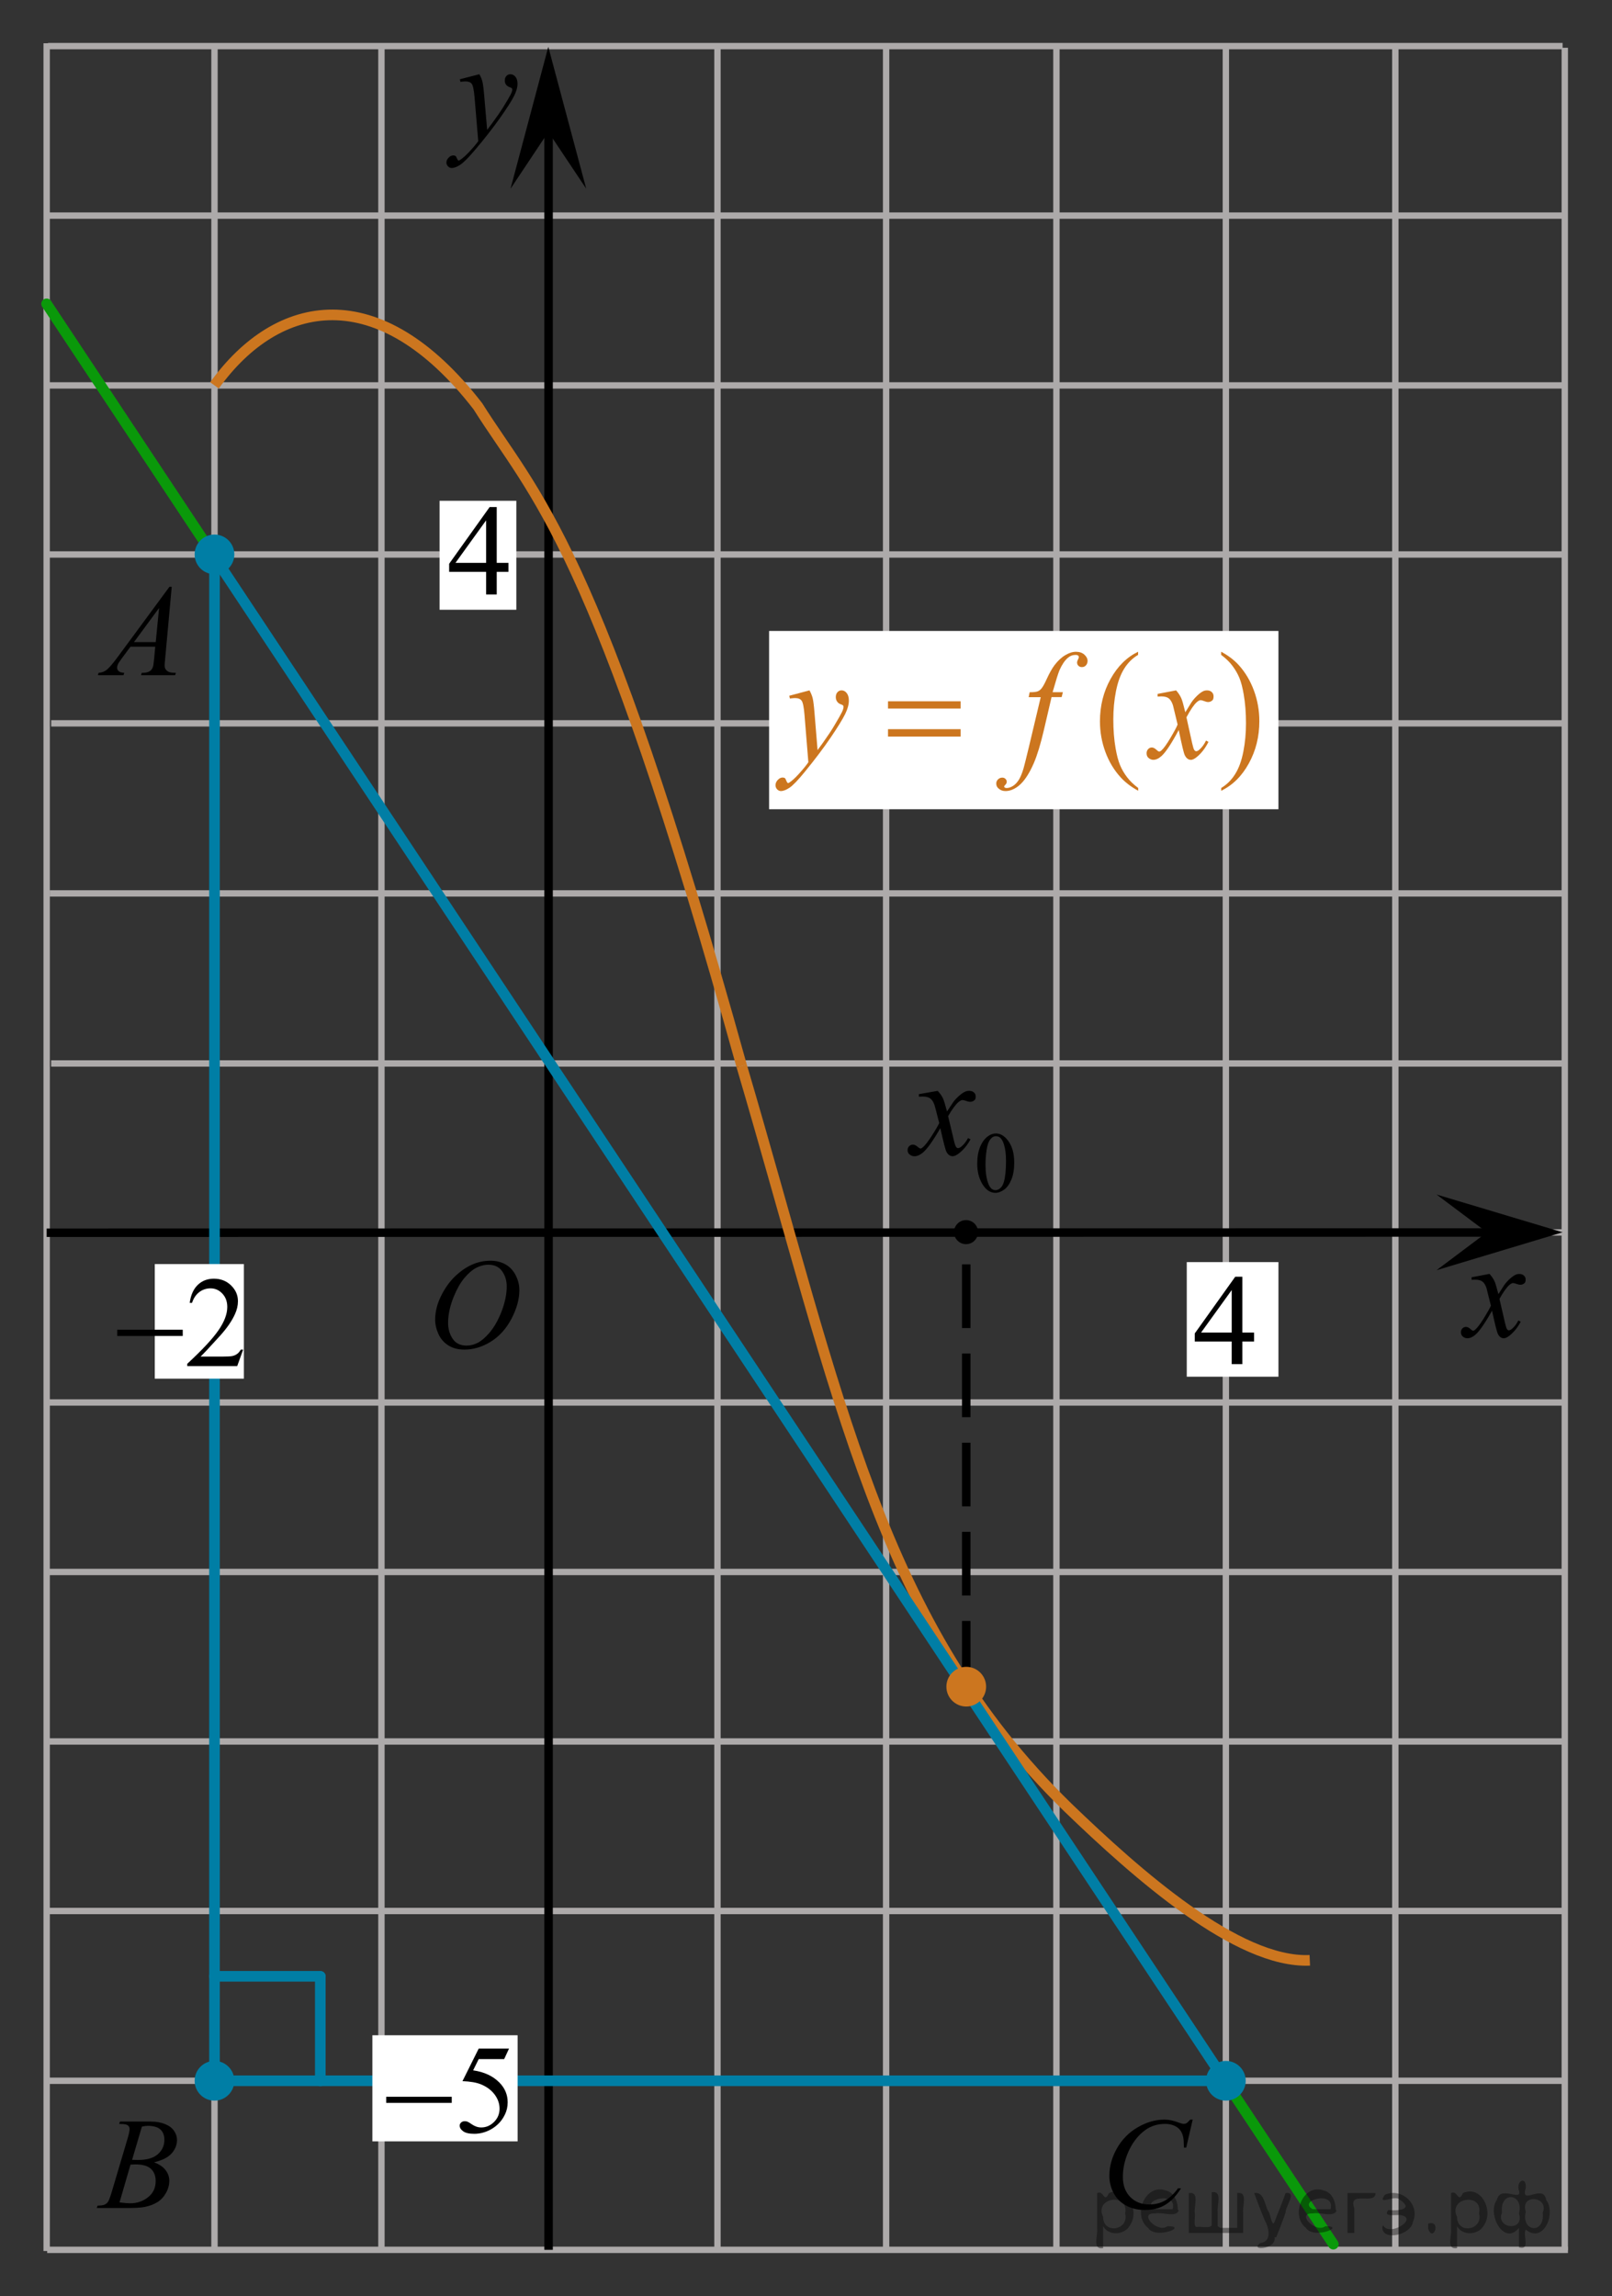 <?xml version="1.0" encoding="utf-8"?>
<!-- Generator: Adobe Illustrator 16.0.0, SVG Export Plug-In . SVG Version: 6.00 Build 0)  -->
<!DOCTYPE svg PUBLIC "-//W3C//DTD SVG 1.1//EN" "http://www.w3.org/Graphics/SVG/1.1/DTD/svg11.dtd">
<svg version="1.1" id="Слой_1" xmlns="http://www.w3.org/2000/svg" xmlns:xlink="http://www.w3.org/1999/xlink" x="0px" y="0px"
	 width="189.926px" height="270.477px" viewBox="17.135 -143.731 189.926 270.477"
	 enable-background="new 17.135 -143.731 189.926 270.477" xml:space="preserve">
<rect x="17.135" y="-143.731" width="189.926" height="270.477" fill="#333333" stroke="none"/>
<line fill="none" stroke="#ADAAAA" stroke-width="0.75" stroke-miterlimit="10" x1="201.497" y1="121.341" x2="201.497" y2="-138.104"/>
<line fill="none" stroke="#ADAAAA" stroke-width="0.75" stroke-miterlimit="10" x1="23.161" y1="-18.462" x2="201.305" y2="-18.462"/>
<line fill="none" stroke="#ADAAAA" stroke-width="0.75" stroke-miterlimit="10" x1="22.769" y1="21.473" x2="201.521" y2="21.473"/>
<line fill="none" stroke="#ADAAAA" stroke-width="0.75" stroke-miterlimit="10" x1="22.923" y1="41.438" x2="201.514" y2="41.438"/>
<line fill="none" stroke="#ADAAAA" stroke-width="0.75" stroke-miterlimit="10" x1="22.842" y1="61.404" x2="201.291" y2="61.404"/>
<line fill="none" stroke="#ADAAAA" stroke-width="0.75" stroke-miterlimit="10" x1="22.656" y1="81.372" x2="201.521" y2="81.372"/>
<line fill="none" stroke="#ADAAAA" stroke-width="0.75" stroke-miterlimit="10" x1="101.667" y1="121.437" x2="101.667" y2="-138.282"/>
<line fill="none" stroke="#ADAAAA" stroke-width="0.75" stroke-miterlimit="10" x1="141.602" y1="121.493" x2="141.602" y2="-138.198"/>
<line fill="none" stroke="#ADAAAA" stroke-width="0.75" stroke-miterlimit="10" x1="161.566" y1="121.521" x2="161.566" y2="-138.217"/>
<line fill="none" stroke="#ADAAAA" stroke-width="0.75" stroke-miterlimit="10" x1="181.533" y1="121.417" x2="181.533" y2="-138.178"/>
<path fill="none" stroke="#000000" stroke-width="1.25" stroke-linejoin="round" stroke-miterlimit="8" d="M163.807,22.903"/>
<path fill="none" stroke="#000000" stroke-width="1.25" stroke-linejoin="round" stroke-miterlimit="8" d="M150.589,29.195"/>
<path fill="none" stroke="#000000" stroke-width="1.25" stroke-linejoin="round" stroke-miterlimit="8" d="M141.602,61.404"/>
<line fill="none" stroke="#ADAAAA" stroke-width="0.75" stroke-miterlimit="10" x1="22.996" y1="-38.493" x2="201.521" y2="-38.493"/>
<line fill="none" stroke="#ADAAAA" stroke-width="0.75" stroke-miterlimit="10" x1="23.395" y1="1.44" x2="201.375" y2="1.44"/>
<line fill="none" stroke="#ADAAAA" stroke-width="0.75" stroke-miterlimit="10" x1="22.717" y1="101.372" x2="201.738" y2="101.372"/>
<line fill="none" stroke="#ADAAAA" stroke-width="0.75" stroke-miterlimit="10" x1="121.537" y1="121.493" x2="121.537" y2="-138.217"/>
<line fill="none" stroke="#ADAAAA" stroke-width="0.75" stroke-miterlimit="10" x1="22.626" y1="-78.417" x2="201.521" y2="-78.417"/>
<line fill="none" stroke="#ADAAAA" stroke-width="0.75" stroke-miterlimit="10" x1="62.074" y1="121.571" x2="62.074" y2="-138.3"/>
<line fill="none" stroke="#ADAAAA" stroke-width="0.75" stroke-miterlimit="10" x1="42.406" y1="121.284" x2="42.406" y2="-138.3"/>
<line fill="none" stroke="#ADAAAA" stroke-width="0.75" stroke-miterlimit="10" x1="22.633" y1="121.424" x2="22.633" y2="-138.636"/>
<line fill="none" stroke="#ADAAAA" stroke-width="0.75" stroke-miterlimit="10" x1="23.167" y1="-58.524" x2="201.434" y2="-58.524"/>
<path fill="none" stroke="#ADAAAA" stroke-width="0.75" stroke-miterlimit="10" d="M22.633-78.267"/>
<path fill="none" stroke="#ADAAAA" stroke-width="0.75" stroke-miterlimit="10" d="M22.633,101.287"/>
<g>
	<g>
		<g>
			<g>
				<g>
					<g>
						<g>
							<g>
								<g>
									<g>
										<g>
											<defs>
												<polygon id="SVGID_1_" points="76.575,-119.672 85.673,-119.672 85.673,-140.191 59.25,-140.191 59.25,-119.672 
																									"/>
											</defs>
											<clipPath id="SVGID_2_">
												<use xlink:href="#SVGID_1_"  overflow="visible"/>
											</clipPath>
											<g clip-path="url(#SVGID_2_)">
												<path d="M73.61-134.987c0.182,0.315,0.301,0.611,0.369,0.89c0.063,0.274,0.137,0.818,0.205,1.627l0.348,4.033
													c0.313-0.396,0.771-1.019,1.369-1.869c0.289-0.415,0.646-0.98,1.065-1.697c0.263-0.437,0.416-0.743,0.478-0.918
													c0.031-0.087,0.047-0.178,0.047-0.271c0-0.062-0.021-0.108-0.055-0.147c-0.037-0.038-0.138-0.083-0.287-0.135
													c-0.15-0.053-0.283-0.147-0.392-0.287c-0.104-0.141-0.147-0.299-0.147-0.479c0-0.225,0.063-0.402,0.188-0.541
													c0.125-0.138,0.282-0.204,0.477-0.204c0.229,0,0.428,0.101,0.59,0.3c0.162,0.197,0.244,0.474,0.244,0.822
													c0,0.434-0.146,0.927-0.429,1.479c-0.28,0.555-0.828,1.406-1.638,2.554c-0.813,1.147-1.787,2.399-2.938,3.756
													c-0.793,0.937-1.381,1.522-1.769,1.769c-0.383,0.244-0.711,0.363-0.979,0.363c-0.162,0-0.31-0.063-0.435-0.191
													c-0.123-0.128-0.188-0.277-0.188-0.446c0-0.214,0.084-0.405,0.258-0.582c0.172-0.176,0.354-0.263,0.557-0.263
													c0.104,0,0.188,0.023,0.265,0.074c0.041,0.024,0.088,0.104,0.137,0.229c0.055,0.129,0.1,0.215,0.143,0.26
													c0.021,0.025,0.063,0.041,0.099,0.041c0.026,0,0.088-0.026,0.166-0.082c0.289-0.188,0.625-0.479,1.008-0.887
													c0.504-0.535,0.877-0.974,1.117-1.313l-0.438-5.197c-0.073-0.857-0.188-1.38-0.332-1.565
													c-0.146-0.188-0.396-0.277-0.739-0.277c-0.105,0-0.31,0.017-0.591,0.049l-0.067-0.303L73.61-134.987z"/>
											</g>
										</g>
									</g>
								</g>
							</g>
						</g>
					</g>
				</g>
			</g>
		</g>
	</g>
</g>
<path fill="none" stroke="#000000" stroke-width="1.25" stroke-linecap="round" stroke-linejoin="round" stroke-miterlimit="10" stroke-dasharray="7.5,3" d="
	M161.566,102.077"/>
<line fill="none" stroke="#000000" stroke-miterlimit="10" x1="22.633" y1="1.476" x2="193.811" y2="1.45"/>
<line fill="none" stroke="#ADAAAA" stroke-width="0.75" stroke-miterlimit="10" x1="22.694" y1="121.287" x2="201.872" y2="121.287"/>
<line fill="none" stroke="#ADAAAA" stroke-width="0.75" stroke-miterlimit="10" x1="22.792" y1="-138.3" x2="201.242" y2="-138.3"/>
<line fill="none" stroke="#ADAAAA" stroke-width="0.75" stroke-miterlimit="10" x1="22.596" y1="-118.332" x2="201.521" y2="-118.332"/>
<line fill="none" stroke="#ADAAAA" stroke-width="0.75" stroke-miterlimit="10" x1="22.646" y1="-98.332" x2="201.465" y2="-98.332"/>
<line fill="none" stroke="#000000" stroke-miterlimit="10" x1="81.769" y1="121.284" x2="81.769" y2="-135.628"/>
<polygon points="81.74,-128.19 77.286,-121.5 81.736,-138.217 86.202,-121.507 "/>
<path fill="none" stroke="#CC761F" stroke-width="1.25" stroke-linejoin="round" stroke-miterlimit="8" d="M104.519-18.17
	c11.584,39.292,16.25,65.729,38.438,87.354c8.084,7.792,19.98,18.375,28.499,18"/>
<line fill="none" stroke="#0A990A" stroke-width="1.25" stroke-linecap="round" stroke-linejoin="round" stroke-miterlimit="8" x1="42.202" y1="-78.427" x2="22.626" y2="-107.941"/>
<line fill="none" stroke="#007EA5" stroke-width="1.25" stroke-linecap="round" stroke-linejoin="round" stroke-miterlimit="8" x1="161.822" y1="101.916" x2="42.202" y2="-78.427"/>
<line fill="none" stroke="#0A990A" stroke-width="1.25" stroke-linecap="round" stroke-linejoin="round" stroke-miterlimit="8" x1="174.227" y1="120.619" x2="161.822" y2="101.916"/>
<path fill="none" stroke="#CC761F" stroke-width="1.25" stroke-linejoin="round" stroke-miterlimit="8" d="M104.519-18.17
	C87.311-80.086,80.12-85.248,73.436-95.878c-11.667-15.083-23.583-12.792-31.03-2.458"/>
<line fill="none" stroke="#000000" stroke-linejoin="round" stroke-miterlimit="10" stroke-dasharray="7.5,3" x1="130.978" y1="54.708" x2="130.978" y2="1.686"/>
<g>
	<g>
		<g>
			<g>
				<g>
					<g>
						<g>
							<defs>
								<rect id="SVGID_3_" x="185.746" y="0.735" width="16.131" height="18.541"/>
							</defs>
							<clipPath id="SVGID_4_">
								<use xlink:href="#SVGID_3_"  overflow="visible"/>
							</clipPath>
							<g clip-path="url(#SVGID_4_)">
								<path d="M192.629,6.325c0.258,0.282,0.447,0.565,0.584,0.85c0.094,0.193,0.248,0.709,0.465,1.539l0.689-1.074
									c0.188-0.262,0.404-0.51,0.668-0.744c0.268-0.234,0.494-0.396,0.691-0.48c0.127-0.059,0.268-0.082,0.418-0.082
									c0.227,0,0.404,0.063,0.539,0.188c0.133,0.125,0.201,0.276,0.201,0.457c0,0.204-0.039,0.349-0.119,0.424
									c-0.145,0.136-0.313,0.203-0.504,0.203c-0.107,0-0.229-0.022-0.354-0.071c-0.246-0.089-0.412-0.132-0.496-0.132
									c-0.127,0-0.271,0.076-0.443,0.229c-0.326,0.281-0.717,0.828-1.166,1.641l0.646,2.804c0.104,0.431,0.188,0.688,0.252,0.771
									s0.141,0.127,0.203,0.127c0.109,0,0.238-0.063,0.387-0.188c0.289-0.25,0.535-0.575,0.74-0.979l0.273,0.146
									c-0.33,0.641-0.75,1.172-1.26,1.598c-0.289,0.238-0.533,0.356-0.732,0.356c-0.295,0-0.525-0.173-0.699-0.515
									c-0.105-0.213-0.34-1.125-0.686-2.738c-0.82,1.475-1.479,2.421-1.973,2.846c-0.316,0.271-0.631,0.407-0.93,0.407
									c-0.211,0-0.398-0.077-0.576-0.235c-0.125-0.119-0.188-0.278-0.188-0.479c0-0.18,0.059-0.327,0.174-0.445
									c0.115-0.117,0.256-0.182,0.424-0.182s0.352,0.088,0.537,0.264c0.135,0.125,0.24,0.188,0.314,0.188
									c0.063,0,0.145-0.045,0.238-0.131c0.248-0.207,0.586-0.649,1.014-1.336c0.424-0.688,0.703-1.181,0.834-1.481
									c-0.326-1.317-0.502-2.021-0.527-2.097c-0.121-0.353-0.279-0.603-0.473-0.748c-0.195-0.145-0.48-0.221-0.857-0.221
									c-0.121,0-0.26,0.006-0.418,0.017V6.725L192.629,6.325z"/>
							</g>
						</g>
					</g>
				</g>
			</g>
		</g>
	</g>
</g>
<polygon points="192.328,1.429 186.385,-3.026 201.238,1.425 186.39,5.89 "/>
<rect x="68.926" y="-84.74" fill="#FFFFFF" width="9.042" height="12.835"/>
<rect x="156.96" y="4.936" fill="#FFFFFF" width="10.8" height="13.5"/>
<g>
	<g>
		<g>
			<g>
				<defs>
					<rect id="SVGID_5_" x="65.454" y="1.266" width="16.439" height="17.871"/>
				</defs>
				<clipPath id="SVGID_6_">
					<use xlink:href="#SVGID_5_"  overflow="visible"/>
				</clipPath>
				<g clip-path="url(#SVGID_6_)">
					<path d="M74.933,4.774c0.662,0,1.248,0.146,1.758,0.433c0.51,0.287,0.91,0.714,1.199,1.276s0.436,1.147,0.436,1.753
						c0,1.072-0.311,2.198-0.932,3.378s-1.434,2.078-2.434,2.697c-1,0.62-2.035,0.932-3.104,0.932c-0.771,0-1.414-0.172-1.934-0.515
						c-0.518-0.342-0.898-0.793-1.146-1.354c-0.248-0.562-0.371-1.104-0.371-1.633c0-0.937,0.227-1.858,0.674-2.771
						s0.982-1.676,1.605-2.289c0.623-0.612,1.289-1.084,1.994-1.414C73.388,4.939,74.138,4.774,74.933,4.774z M74.683,5.247
						c-0.49,0-0.973,0.122-1.439,0.366c-0.465,0.244-0.934,0.643-1.395,1.195c-0.461,0.554-0.875,1.279-1.244,2.176
						c-0.451,1.104-0.676,2.145-0.676,3.123c0,0.698,0.178,1.317,0.535,1.856c0.359,0.539,0.908,0.81,1.646,0.81
						c0.447,0,0.887-0.111,1.313-0.332c0.43-0.223,0.875-0.602,1.344-1.138c0.584-0.675,1.072-1.535,1.475-2.581
						c0.396-1.046,0.596-2.021,0.596-2.928c0-0.669-0.18-1.262-0.537-1.776C75.941,5.505,75.402,5.247,74.683,5.247z"/>
				</g>
			</g>
		</g>
	</g>
</g>
<circle cx="130.953" cy="1.406" r="1.417"/>
<g>
	<g>
		<g>
			<g>
				<g>
					<defs>
						<rect id="SVGID_7_" x="121.053" y="-24.704" width="18.523" height="24.693"/>
					</defs>
					<clipPath id="SVGID_8_">
						<use xlink:href="#SVGID_7_"  overflow="visible"/>
					</clipPath>
					<g clip-path="url(#SVGID_8_)">
						<path d="M132.272-6.671c0-0.771,0.115-1.431,0.35-1.983c0.229-0.558,0.539-0.969,0.924-1.24
							c0.297-0.215,0.604-0.322,0.924-0.322c0.518,0,0.98,0.266,1.391,0.791c0.516,0.65,0.771,1.537,0.771,2.652
							c0,0.781-0.113,1.445-0.338,1.992c-0.229,0.547-0.516,0.942-0.861,1.188c-0.352,0.248-0.688,0.371-1.012,0.371
							c-0.645,0-1.178-0.38-1.605-1.14C132.454-5.001,132.272-5.77,132.272-6.671z M133.247-6.548c0,0.929,0.113,1.687,0.344,2.271
							c0.188,0.494,0.471,0.742,0.846,0.742c0.178,0,0.363-0.08,0.557-0.242c0.191-0.16,0.338-0.43,0.438-0.809
							c0.152-0.568,0.23-1.373,0.23-2.408c0-0.77-0.08-1.41-0.24-1.924c-0.119-0.381-0.273-0.65-0.461-0.813
							c-0.139-0.107-0.301-0.162-0.492-0.162c-0.225,0-0.426,0.102-0.602,0.303c-0.238,0.273-0.4,0.709-0.486,1.297
							C133.29-7.699,133.247-7.119,133.247-6.548z"/>
					</g>
				</g>
			</g>
		</g>
		<g>
			<g>
				<g>
					<defs>
						<rect id="SVGID_9_" x="121.053" y="-24.704" width="18.523" height="24.693"/>
					</defs>
					<clipPath id="SVGID_10_">
						<use xlink:href="#SVGID_9_"  overflow="visible"/>
					</clipPath>
					<g clip-path="url(#SVGID_10_)">
						<path d="M127.612-15.235c0.271,0.289,0.477,0.576,0.613,0.863c0.102,0.196,0.262,0.721,0.488,1.565l0.729-1.095
							c0.193-0.266,0.43-0.52,0.705-0.76s0.521-0.404,0.73-0.492c0.133-0.056,0.279-0.084,0.438-0.084
							c0.236,0,0.43,0.064,0.568,0.191c0.141,0.127,0.211,0.281,0.211,0.465c0,0.209-0.043,0.354-0.125,0.43
							c-0.156,0.14-0.332,0.207-0.531,0.207c-0.113,0-0.238-0.024-0.373-0.074c-0.26-0.088-0.436-0.133-0.52-0.133
							c-0.133,0-0.291,0.078-0.477,0.232c-0.342,0.287-0.75,0.844-1.227,1.666l0.68,2.854c0.105,0.437,0.193,0.697,0.27,0.783
							c0.068,0.086,0.143,0.129,0.215,0.129c0.115,0,0.25-0.063,0.406-0.19c0.303-0.254,0.563-0.586,0.775-0.996l0.291,0.149
							c-0.35,0.652-0.791,1.193-1.326,1.625c-0.305,0.242-0.563,0.365-0.77,0.365c-0.311,0-0.555-0.176-0.738-0.522
							c-0.115-0.216-0.354-1.144-0.721-2.785c-0.861,1.498-1.553,2.461-2.072,2.896c-0.338,0.274-0.664,0.414-0.979,0.414
							c-0.223,0-0.422-0.08-0.604-0.24c-0.135-0.123-0.199-0.283-0.199-0.488c0-0.184,0.061-0.334,0.182-0.455
							c0.121-0.123,0.271-0.186,0.449-0.186c0.176,0,0.363,0.088,0.563,0.268c0.145,0.127,0.254,0.189,0.332,0.189
							c0.064,0,0.15-0.045,0.256-0.133c0.26-0.211,0.613-0.664,1.064-1.359c0.447-0.695,0.738-1.197,0.879-1.51
							c-0.344-1.342-0.529-2.054-0.559-2.131c-0.127-0.359-0.293-0.613-0.498-0.765c-0.201-0.147-0.506-0.224-0.9-0.224
							c-0.127,0-0.273,0.004-0.439,0.017v-0.299L127.612-15.235z"/>
					</g>
				</g>
			</g>
		</g>
	</g>
</g>
<g>
	<g>
		<path d="M77.041-77.427v1.057H75.66v2.664h-1.252v-2.664h-4.354v-0.953l4.772-6.682h0.834v6.578H77.041z M74.408-77.427v-5.008
			l-3.611,5.008H74.408z"/>
	</g>
</g>
<g>
	<g>
		<path d="M164.888,13.237v1.057h-1.381v2.664h-1.252v-2.664h-4.354v-0.953l4.772-6.682h0.834v6.578H164.888z M162.256,13.237V8.229
			l-3.611,5.008H162.256z"/>
	</g>
</g>
<path fill="none" stroke="#0A990A" stroke-width="1.25" stroke-linecap="round" stroke-linejoin="round" stroke-miterlimit="8" d="
	M207.061,126.746"/>
<path fill="none" stroke="#0A990A" stroke-width="1.25" stroke-linecap="round" stroke-linejoin="round" stroke-miterlimit="8" d="
	M201.872,121.662"/>
<path fill="none" stroke="#0A990A" stroke-width="1.25" stroke-linecap="round" stroke-linejoin="round" stroke-miterlimit="8" d="
	M203.579,123.664"/>
<path fill="none" stroke="#0A990A" stroke-width="1.25" stroke-linecap="round" stroke-linejoin="round" stroke-miterlimit="8" d="
	M22.325-138.647"/>
<path fill="none" stroke="#0A990A" stroke-width="1.25" stroke-linecap="round" stroke-linejoin="round" stroke-miterlimit="8" d="
	M17.135-143.731"/>
<path fill="none" stroke="#0A990A" stroke-width="1.25" stroke-linecap="round" stroke-linejoin="round" stroke-miterlimit="8" d="
	M18.843-141.729"/>
<rect x="107.749" y="-69.407" fill="#FFFFFF" width="60.011" height="21"/>
<g>
	<g>
		<g>
			<g>
				<g>
					<g>
						<g>
							<g>
								<g>
									<defs>
										<rect id="SVGID_11_" x="105.524" y="-70.818" width="63.693" height="24.588"/>
									</defs>
									<clipPath id="SVGID_12_">
										<use xlink:href="#SVGID_11_"  overflow="visible"/>
									</clipPath>
									<g clip-path="url(#SVGID_12_)">
										<path fill="#CC761F" d="M151.239-50.911v0.326c-0.82-0.446-1.508-0.968-2.057-1.567c-0.781-0.851-1.389-1.854-1.813-3.011
											c-0.426-1.157-0.637-2.355-0.637-3.602c0-1.818,0.412-3.479,1.244-4.979c0.83-1.5,1.914-2.572,3.25-3.218v0.37
											c-0.668,0.397-1.217,0.943-1.645,1.637c-0.432,0.693-0.748,1.57-0.961,2.633c-0.211,1.063-0.314,2.171-0.314,3.328
											c0,1.256,0.09,2.397,0.271,3.425c0.143,0.812,0.313,1.46,0.516,1.95c0.199,0.49,0.475,0.961,0.814,1.413
											C150.245-51.752,150.688-51.323,151.239-50.911z"/>
										<path fill="#CC761F" d="M161.01-66.591v-0.37c0.822,0.439,1.512,0.96,2.063,1.559c0.775,0.857,1.377,1.862,1.801,3.016
											c0.424,1.152,0.637,2.354,0.637,3.604c0,1.819-0.412,3.479-1.24,4.979c-0.826,1.5-1.91,2.57-3.254,3.218v-0.326
											c0.668-0.405,1.221-0.952,1.646-1.642c0.436-0.69,0.752-1.567,0.961-2.634c0.209-1.064,0.313-2.177,0.313-3.332
											c0-1.25-0.088-2.393-0.27-3.426c-0.139-0.81-0.309-1.458-0.512-1.945c-0.201-0.486-0.477-0.957-0.813-1.408
											C162.01-65.748,161.565-66.181,161.01-66.591z"/>
									</g>
								</g>
							</g>
						</g>
					</g>
				</g>
			</g>
		</g>
		<g>
			<g>
				<g>
					<g>
						<g>
							<g>
								<g>
									<defs>
										<rect id="SVGID_13_" x="105.524" y="-70.818" width="63.693" height="24.588"/>
									</defs>
									<clipPath id="SVGID_14_">
										<use xlink:href="#SVGID_13_"  overflow="visible"/>
									</clipPath>
									<g clip-path="url(#SVGID_14_)">
										<path fill="#CC761F" d="M112.509-62.409c0.188,0.341,0.313,0.659,0.383,0.956c0.068,0.297,0.145,0.879,0.213,1.748
											l0.355,4.332c0.326-0.423,0.801-1.092,1.418-2.007c0.301-0.446,0.668-1.055,1.105-1.823
											c0.27-0.469,0.434-0.798,0.486-0.985c0.033-0.095,0.049-0.189,0.049-0.291c0-0.063-0.02-0.117-0.057-0.159
											c-0.039-0.041-0.141-0.089-0.299-0.146c-0.16-0.056-0.293-0.159-0.398-0.308c-0.104-0.15-0.156-0.321-0.156-0.517
											c0-0.24,0.063-0.434,0.193-0.58s0.293-0.221,0.488-0.221c0.234,0,0.439,0.107,0.607,0.321s0.252,0.509,0.252,0.885
											c0,0.464-0.146,0.994-0.438,1.589c-0.293,0.596-0.855,1.511-1.691,2.743c-0.836,1.231-1.852,2.576-3.039,4.032
											c-0.816,1.003-1.428,1.636-1.82,1.896c-0.396,0.262-0.736,0.394-1.021,0.394c-0.168,0-0.313-0.069-0.445-0.207
											c-0.127-0.139-0.188-0.299-0.188-0.479c0-0.229,0.09-0.438,0.268-0.625c0.178-0.188,0.367-0.281,0.572-0.281
											c0.107,0,0.197,0.025,0.271,0.079c0.043,0.028,0.092,0.112,0.143,0.251c0.055,0.139,0.102,0.229,0.146,0.276
											c0.023,0.029,0.063,0.044,0.102,0.044c0.031,0,0.088-0.028,0.17-0.088c0.301-0.2,0.646-0.518,1.043-0.951
											c0.521-0.576,0.906-1.045,1.156-1.409l-0.455-5.581c-0.076-0.922-0.188-1.481-0.346-1.683
											c-0.148-0.199-0.404-0.299-0.77-0.299c-0.111,0-0.313,0.018-0.607,0.053l-0.07-0.326L112.509-62.409z"/>
										<path fill="#CC761F" d="M142.364-62.199l-0.146,0.581h-1.188l-0.896,3.848c-0.396,1.695-0.797,3.008-1.197,3.937
											c-0.568,1.309-1.186,2.213-1.84,2.712c-0.5,0.381-1,0.572-1.5,0.572c-0.326,0-0.604-0.105-0.83-0.317
											c-0.168-0.146-0.252-0.337-0.252-0.571c0-0.188,0.066-0.352,0.207-0.487c0.139-0.14,0.311-0.207,0.51-0.207
											c0.146,0,0.271,0.05,0.369,0.148c0.104,0.102,0.148,0.215,0.148,0.344c0,0.129-0.059,0.25-0.172,0.36
											c-0.088,0.082-0.131,0.146-0.131,0.186c0,0.054,0.021,0.095,0.059,0.123c0.051,0.041,0.125,0.063,0.23,0.063
											c0.232,0,0.479-0.079,0.736-0.237c0.26-0.158,0.486-0.396,0.689-0.708c0.201-0.313,0.391-0.769,0.566-1.359
											c0.076-0.247,0.279-1.062,0.611-2.438l1.416-5.96h-1.416l0.111-0.581c0.449,0,0.768-0.033,0.941-0.101
											c0.182-0.067,0.348-0.197,0.49-0.389c0.148-0.189,0.348-0.547,0.582-1.068c0.32-0.705,0.631-1.25,0.924-1.639
											c0.398-0.521,0.822-0.914,1.27-1.176c0.439-0.261,0.855-0.392,1.25-0.392c0.41,0,0.742,0.112,0.992,0.339
											c0.25,0.227,0.375,0.472,0.375,0.735c0,0.206-0.063,0.379-0.188,0.52c-0.125,0.142-0.285,0.211-0.479,0.211
											c-0.168,0-0.309-0.053-0.412-0.158c-0.104-0.104-0.158-0.231-0.158-0.378c0-0.095,0.035-0.211,0.104-0.349
											c0.072-0.138,0.105-0.229,0.105-0.276c0-0.082-0.023-0.145-0.072-0.186c-0.07-0.06-0.176-0.088-0.311-0.088
											c-0.346,0-0.648,0.116-0.924,0.352c-0.361,0.313-0.688,0.799-0.979,1.461c-0.145,0.347-0.416,1.206-0.807,2.58h1.191
											v-0.005h0.016v-0.002H142.364z"/>
										<path fill="#CC761F" d="M155.706-62.409c0.268,0.306,0.467,0.611,0.604,0.916c0.102,0.211,0.26,0.767,0.479,1.664
											l0.717-1.162c0.189-0.281,0.424-0.55,0.691-0.806c0.271-0.255,0.51-0.431,0.717-0.523
											c0.131-0.059,0.271-0.088,0.436-0.088c0.23,0,0.42,0.068,0.561,0.203c0.139,0.135,0.207,0.299,0.207,0.493
											c0,0.223-0.039,0.375-0.121,0.458c-0.15,0.146-0.326,0.22-0.521,0.22c-0.111,0-0.232-0.025-0.365-0.079
											c-0.256-0.094-0.428-0.141-0.52-0.141c-0.129,0-0.279,0.083-0.463,0.247c-0.338,0.305-0.734,0.896-1.205,1.771
											l0.668,3.029c0.105,0.464,0.189,0.741,0.264,0.832c0.068,0.091,0.145,0.136,0.211,0.136c0.115,0,0.248-0.066,0.396-0.202
											c0.303-0.27,0.557-0.621,0.77-1.057l0.285,0.158c-0.346,0.691-0.773,1.268-1.309,1.726
											c-0.297,0.258-0.553,0.389-0.756,0.389c-0.307,0-0.549-0.186-0.729-0.556c-0.113-0.229-0.354-1.215-0.709-2.958
											c-0.85,1.59-1.525,2.615-2.035,3.072c-0.332,0.293-0.65,0.439-0.961,0.439c-0.223,0-0.416-0.085-0.6-0.256
											c-0.131-0.129-0.191-0.302-0.191-0.52c0-0.194,0.063-0.355,0.182-0.484c0.117-0.129,0.266-0.192,0.438-0.192
											c0.17,0,0.355,0.095,0.555,0.281c0.143,0.136,0.248,0.202,0.324,0.202c0.063,0,0.146-0.047,0.254-0.141
											c0.256-0.224,0.604-0.705,1.043-1.444c0.438-0.739,0.729-1.271,0.859-1.603c-0.338-1.427-0.52-2.182-0.547-2.265
											c-0.125-0.381-0.287-0.649-0.484-0.81c-0.201-0.159-0.496-0.238-0.893-0.238c-0.125,0-0.271,0.006-0.432,0.021v-0.317
											L155.706-62.409z"/>
									</g>
								</g>
							</g>
						</g>
					</g>
				</g>
			</g>
		</g>
		<g>
			<g>
				<g>
					<g>
						<g>
							<g>
								<g>
									<defs>
										<rect id="SVGID_15_" x="105.524" y="-70.818" width="63.693" height="24.588"/>
									</defs>
									<clipPath id="SVGID_16_">
										<use xlink:href="#SVGID_15_"  overflow="visible"/>
									</clipPath>
									<g clip-path="url(#SVGID_16_)">
										<path fill="#CC761F" d="M121.762-61.123h8.553v0.854h-8.553V-61.123z M121.762-57.839h8.553v0.872h-8.553V-57.839z"/>
									</g>
								</g>
							</g>
						</g>
					</g>
				</g>
			</g>
		</g>
	</g>
</g>
<g>
	<path fill="#CC761F" d="M130.978,52.61c-1.289,0-2.34,1.048-2.34,2.341c0,1.288,1.051,2.337,2.34,2.337
		c1.291,0,2.34-1.049,2.34-2.337C133.318,53.658,132.271,52.61,130.978,52.61L130.978,52.61z"/>
	<path fill="none" d="M130.978,52.61c-1.289,0-2.34,1.048-2.34,2.341c0,1.288,1.051,2.337,2.34,2.337c1.291,0,2.34-1.049,2.34-2.337
		C133.318,53.658,132.271,52.61,130.978,52.61L130.978,52.61z"/>
</g>
<line fill="none" stroke="#007EA5" stroke-width="1.25" stroke-linecap="round" stroke-linejoin="round" stroke-miterlimit="8" x1="42.406" y1="89.067" x2="54.881" y2="89.067"/>
<line fill="none" stroke="#007EA5" stroke-width="1.25" stroke-linecap="round" stroke-linejoin="round" stroke-miterlimit="8" x1="54.873" y1="101.381" x2="54.873" y2="89.084"/>
<g>
	<path fill="#007EA5" d="M42.405,99.033c-1.289,0-2.338,1.048-2.338,2.341c0,1.289,1.049,2.337,2.338,2.337
		c1.291,0,2.34-1.049,2.34-2.337C44.747,100.082,43.698,99.033,42.405,99.033L42.405,99.033z"/>
	<path fill="none" d="M42.405,99.033c-1.289,0-2.338,1.048-2.338,2.341c0,1.289,1.049,2.337,2.338,2.337
		c1.291,0,2.34-1.049,2.34-2.337C44.747,100.082,43.698,99.033,42.405,99.033L42.405,99.033z"/>
</g>
<g>
	<g>
		<path d="M37.368-74.614l-0.773,8.471c-0.041,0.396-0.062,0.656-0.062,0.781c0,0.199,0.036,0.353,0.11,0.458
			c0.098,0.146,0.227,0.253,0.39,0.322c0.162,0.069,0.438,0.104,0.823,0.104l-0.082,0.278h-4.021l0.083-0.278h0.175
			c0.324,0,0.592-0.069,0.797-0.21c0.146-0.095,0.26-0.253,0.34-0.475c0.056-0.153,0.105-0.521,0.158-1.096l0.119-1.292h-2.922
			l-1.039,1.404c-0.234,0.314-0.384,0.542-0.443,0.68c-0.061,0.138-0.09,0.268-0.09,0.387c0,0.16,0.063,0.299,0.194,0.413
			c0.132,0.115,0.349,0.179,0.646,0.188L31.689-64.2h-3.021l0.083-0.278c0.371-0.016,0.698-0.139,0.98-0.371
			c0.283-0.233,0.707-0.729,1.271-1.491l6.099-8.274L37.368-74.614L37.368-74.614z M35.877-72.113l-2.959,4.018h2.565L35.877-72.113
			z"/>
	</g>
</g>
<g>
	<g>
		<path d="M31.171,106.454l0.104-0.277h3.646c0.61,0,1.157,0.096,1.638,0.285c0.479,0.19,0.84,0.455,1.076,0.797
			c0.238,0.342,0.355,0.7,0.355,1.08c0,0.586-0.211,1.115-0.635,1.59c-0.426,0.474-1.117,0.821-2.074,1.047
			c0.617,0.229,1.07,0.535,1.361,0.916s0.438,0.799,0.438,1.256c0,0.505-0.132,0.986-0.394,1.447
			c-0.261,0.461-0.597,0.818-1.005,1.073c-0.409,0.257-0.901,0.443-1.479,0.563c-0.409,0.084-1.053,0.127-1.926,0.127h-3.742
			l0.099-0.277c0.394-0.01,0.657-0.047,0.799-0.111c0.2-0.086,0.345-0.197,0.431-0.338c0.119-0.189,0.281-0.627,0.479-1.308
			l1.83-6.165c0.153-0.521,0.231-0.887,0.231-1.098c0-0.187-0.067-0.332-0.207-0.438c-0.139-0.106-0.398-0.161-0.787-0.161
			C31.326,106.462,31.246,106.459,31.171,106.454z M31.216,115.699c0.543,0.07,0.968,0.104,1.271,0.104
			c0.783,0,1.479-0.234,2.082-0.705c0.604-0.472,0.908-1.108,0.908-1.914c0-0.617-0.189-1.099-0.563-1.441
			c-0.374-0.346-0.979-0.52-1.813-0.52c-0.16,0-0.354,0.008-0.588,0.021L31.216,115.699z M32.699,110.683
			c0.326,0.01,0.563,0.016,0.707,0.016c1.045,0,1.82-0.229,2.33-0.68c0.512-0.453,0.767-1.021,0.767-1.701
			c0-0.518-0.155-0.918-0.468-1.205c-0.313-0.288-0.809-0.434-1.49-0.434c-0.182,0-0.411,0.03-0.691,0.092L32.699,110.683z"/>
	</g>
</g>
<g>
	<g>
		<path d="M157.658,105.948l-0.762,3.297h-0.27l-0.031-0.826c-0.023-0.301-0.082-0.568-0.172-0.805
			c-0.092-0.234-0.229-0.438-0.406-0.611c-0.182-0.172-0.41-0.309-0.688-0.405c-0.275-0.097-0.582-0.146-0.92-0.146
			c-0.896,0-1.684,0.246-2.354,0.735c-0.857,0.626-1.531,1.511-2.02,2.649c-0.4,0.941-0.604,1.896-0.604,2.861
			c0,0.984,0.289,1.771,0.865,2.361c0.578,0.588,1.328,0.883,2.252,0.883c0.695,0,1.316-0.156,1.861-0.467
			c0.547-0.311,1.053-0.788,1.52-1.436h0.354c-0.553,0.877-1.164,1.521-1.838,1.936c-0.674,0.412-1.479,0.618-2.416,0.618
			c-0.834,0-1.57-0.175-2.215-0.521c-0.643-0.351-1.133-0.838-1.469-1.47c-0.336-0.632-0.504-1.31-0.504-2.034
			c0-1.111,0.299-2.193,0.896-3.244c0.6-1.051,1.416-1.877,2.457-2.479c1.043-0.602,2.094-0.9,3.15-0.9
			c0.498,0,1.055,0.119,1.672,0.354c0.271,0.101,0.467,0.149,0.588,0.149c0.119,0,0.229-0.024,0.314-0.074
			c0.092-0.051,0.24-0.193,0.451-0.43h0.283v0.005H157.658z"/>
	</g>
</g>
<line fill="none" stroke="#007EA5" stroke-width="1.25" stroke-linecap="round" stroke-linejoin="round" stroke-miterlimit="8" x1="42.37" y1="101.374" x2="161.634" y2="101.374"/>
<g>
	<path fill="#007EA5" d="M161.565,99.033c-1.289,0-2.338,1.048-2.338,2.341c0,1.289,1.049,2.337,2.338,2.337
		c1.291,0,2.34-1.049,2.34-2.337C163.907,100.082,162.858,99.033,161.565,99.033L161.565,99.033z"/>
	<path fill="none" d="M161.565,99.033c-1.289,0-2.338,1.048-2.338,2.341c0,1.289,1.049,2.337,2.338,2.337
		c1.291,0,2.34-1.049,2.34-2.337C163.907,100.082,162.858,99.033,161.565,99.033L161.565,99.033z"/>
</g>
<g>
	<path fill="#007EA5" d="M42.405-80.765c-1.289,0-2.338,1.048-2.338,2.341c0,1.289,1.049,2.337,2.338,2.337
		c1.291,0,2.34-1.049,2.34-2.337C44.747-79.717,43.698-80.765,42.405-80.765L42.405-80.765z"/>
	<path fill="none" d="M42.405-80.765c-1.289,0-2.338,1.048-2.338,2.341c0,1.289,1.049,2.337,2.338,2.337
		c1.291,0,2.34-1.049,2.34-2.337C44.747-79.717,43.698-80.765,42.405-80.765L42.405-80.765z"/>
</g>
<line fill="none" stroke="#007EA5" stroke-width="1.25" stroke-linecap="round" stroke-linejoin="round" stroke-miterlimit="8" x1="42.406" y1="101.381" x2="42.406" y2="-78.427"/>
<rect x="35.37" y="5.167" fill="#FFFFFF" width="10.5" height="13.5"/>
<g>
	<g>
		<path d="M45.781,15.246l-0.698,1.942h-5.884v-0.275c1.73-1.598,2.949-2.902,3.655-3.914c0.706-1.013,1.059-1.938,1.059-2.775
			c0-0.641-0.192-1.166-0.581-1.578c-0.387-0.411-0.851-0.617-1.39-0.617c-0.49,0-0.931,0.145-1.32,0.435
			c-0.39,0.291-0.678,0.716-0.863,1.276h-0.272c0.122-0.917,0.438-1.622,0.944-2.113c0.508-0.491,1.142-0.736,1.9-0.736
			c0.811,0,1.484,0.263,2.026,0.789c0.541,0.525,0.813,1.146,0.813,1.86c0,0.511-0.117,1.021-0.354,1.532
			c-0.362,0.804-0.951,1.654-1.765,2.553c-1.222,1.35-1.983,2.163-2.287,2.44h2.604c0.529,0,0.9-0.02,1.114-0.06
			c0.213-0.039,0.405-0.12,0.577-0.241c0.172-0.122,0.32-0.294,0.448-0.518H45.781z"/>
	</g>
	<g>
		<path d="M30.944,12.902h7.722v0.736h-7.722V12.902z"/>
	</g>
</g>
<rect x="61.009" y="96.01" fill="#FFFFFF" width="17.111" height="12.5"/>
<g>
	<g>
		<path d="M77.108,97.583l-0.573,1.236h-3l-0.655,1.323c1.3,0.189,2.329,0.667,3.089,1.434c0.652,0.659,0.979,1.435,0.979,2.327
			c0,0.519-0.106,0.999-0.32,1.439c-0.213,0.441-0.481,0.817-0.805,1.128c-0.324,0.311-0.685,0.56-1.081,0.749
			c-0.564,0.267-1.143,0.399-1.735,0.399c-0.599,0-1.033-0.101-1.306-0.302s-0.408-0.423-0.408-0.665
			c0-0.136,0.057-0.256,0.169-0.36c0.113-0.104,0.255-0.156,0.427-0.156c0.127,0,0.239,0.02,0.335,0.059
			c0.095,0.039,0.258,0.138,0.488,0.298c0.368,0.252,0.74,0.378,1.118,0.378c0.573,0,1.077-0.214,1.511-0.644
			c0.435-0.429,0.651-0.951,0.651-1.567c0-0.596-0.194-1.152-0.581-1.669c-0.388-0.517-0.922-0.915-1.604-1.196
			c-0.534-0.218-1.262-0.344-2.184-0.378l1.912-3.833H77.108z"/>
	</g>
	<g>
		<path d="M62.638,103.256h7.721v0.72h-7.721V103.256z"/>
	</g>
</g>
<g style="stroke:none;fill:#000;fill-opacity:0.4" > <path d="m 147.1,118.6 c 0,0.8 0,1.6 0,2.5 -1.3,0.2 -0.6,-1.5 -0.7,-2.3 0,-1.4 0,-2.8 0,-4.2 0.8,-0.4 0.8,1.3 1.4,0.0 2.2,-1.0 3.7,2.2 2.4,3.9 -0.6,1.0 -2.4,1.2 -3.1,0.0 z m 2.6,-1.6 c 0.5,-2.5 -3.7,-1.9 -2.6,0.4 0.0,2.1 3.1,1.6 2.6,-0.4 z" /> <path d="m 156.0,116.7 c -0.4,0.8 -1.9,0.1 -2.8,0.3 -2.0,-0.1 0.3,2.4 1.5,1.5 2.5,0.0 -1.4,1.6 -2.3,0.2 -1.9,-1.5 -0.3,-5.3 2.1,-4.4 0.9,0.2 1.4,1.2 1.4,2.2 z m -0.7,-0.2 c 0.6,-2.3 -4.0,-1.0 -2.1,0.0 0.7,0 1.4,-0.0 2.1,-0.0 z" /> <path d="m 160.9,118.7 c 0.6,0 1.3,0 2.0,0 0,-1.3 0,-2.7 0,-4.1 1.3,-0.2 0.6,1.5 0.7,2.3 0,0.8 0,1.6 0,2.4 -2.1,0 -4.2,0 -6.4,0 0,-1.5 0,-3.1 0,-4.7 1.3,-0.2 0.6,1.5 0.7,2.3 0.1,0.5 -0.2,1.6 0.2,1.7 0.5,-0.1 1.6,0.2 1.8,-0.2 0,-1.3 0,-2.6 0,-3.9 1.3,-0.2 0.6,1.5 0.7,2.3 0,0.5 0,1.1 0,1.7 z" /> <path d="m 167.3,119.8 c 0.3,1.4 -3.0,1.7 -1.7,0.7 1.5,-0.2 1.0,-1.9 0.5,-2.8 -0.4,-1.0 -0.8,-2.0 -1.2,-3.1 1.2,-0.2 1.2,1.4 1.7,2.2 0.2,0.2 0.4,1.9 0.7,1.2 0.4,-1.1 0.9,-2.2 1.3,-3.4 1.4,-0.2 0.0,1.5 -0.0,2.3 -0.3,0.9 -0.7,1.9 -1.1,2.9 z" /> <path d="m 174.6,116.7 c -0.4,0.8 -1.9,0.1 -2.8,0.3 -2.0,-0.1 0.3,2.4 1.5,1.5 2.5,0.0 -1.4,1.6 -2.3,0.2 -1.9,-1.5 -0.3,-5.3 2.1,-4.4 0.9,0.2 1.4,1.2 1.4,2.2 z m -0.7,-0.2 c 0.6,-2.3 -4.0,-1.0 -2.1,0.0 0.7,0 1.4,-0.0 2.1,-0.0 z" /> <path d="m 175.9,119.3 c 0,-1.5 0,-3.1 0,-4.7 1.1,0 2.2,0 3.3,0 0.0,1.5 -3.3,-0.4 -2.5,1.8 0,0.9 0,1.9 0,2.9 -0.2,0 -0.5,0 -0.7,0 z" /> <path d="m 180.1,118.4 c 0.7,1.4 4.2,-0.8 2.1,-1.2 -0.5,-0.1 -2.2,0.3 -1.5,-0.6 1.0,0.1 3.1,0.0 1.4,-1.2 -0.6,-0.7 -2.8,0.8 -1.8,-0.6 2.0,-0.9 4.2,1.2 3.3,3.2 -0.2,1.5 -3.5,2.3 -3.6,0.7 l 0,-0.1 0,-0.0 0,0 z" /> <path d="m 185.4,118.2 c 1.6,-0.5 0.6,2.3 -0.0,0.6 -0.0,-0.2 0.0,-0.4 0.0,-0.6 z" /> <path d="m 188.8,118.6 c 0,0.8 0,1.6 0,2.5 -1.3,0.2 -0.6,-1.5 -0.7,-2.3 0,-1.4 0,-2.8 0,-4.2 0.8,-0.4 0.8,1.3 1.4,0.0 2.2,-1.0 3.7,2.2 2.4,3.9 -0.6,1.0 -2.4,1.2 -3.1,0.0 z m 2.6,-1.6 c 0.5,-2.5 -3.7,-1.9 -2.6,0.4 0.0,2.1 3.1,1.6 2.6,-0.4 z" /> <path d="m 194.1,116.9 c -0.8,1.9 2.7,2.3 2.0,0.1 0.6,-2.4 -2.3,-2.7 -2.0,-0.1 z m 2.0,4.2 c 0,-0.8 0,-1.6 0,-2.4 -1.8,2.2 -3.8,-1.7 -2.6,-3.3 0.4,-1.8 3.0,0.3 2.6,-1.1 -0.4,-1.1 0.9,-1.8 0.8,-0.3 -0.7,2.2 2.1,-0.6 2.4,1.4 1.2,1.6 -0.3,5.2 -2.4,3.5 -0.4,0.6 0.6,2.5 -0.8,2.1 z m 2.8,-4.2 c 0.8,-1.9 -2.7,-2.3 -2.0,-0.1 -0.6,2.4 2.3,2.7 2.0,0.1 z" /> </g></svg>

<!--File created and owned by https://sdamgia.ru. Copying is prohibited. All rights reserved.-->
